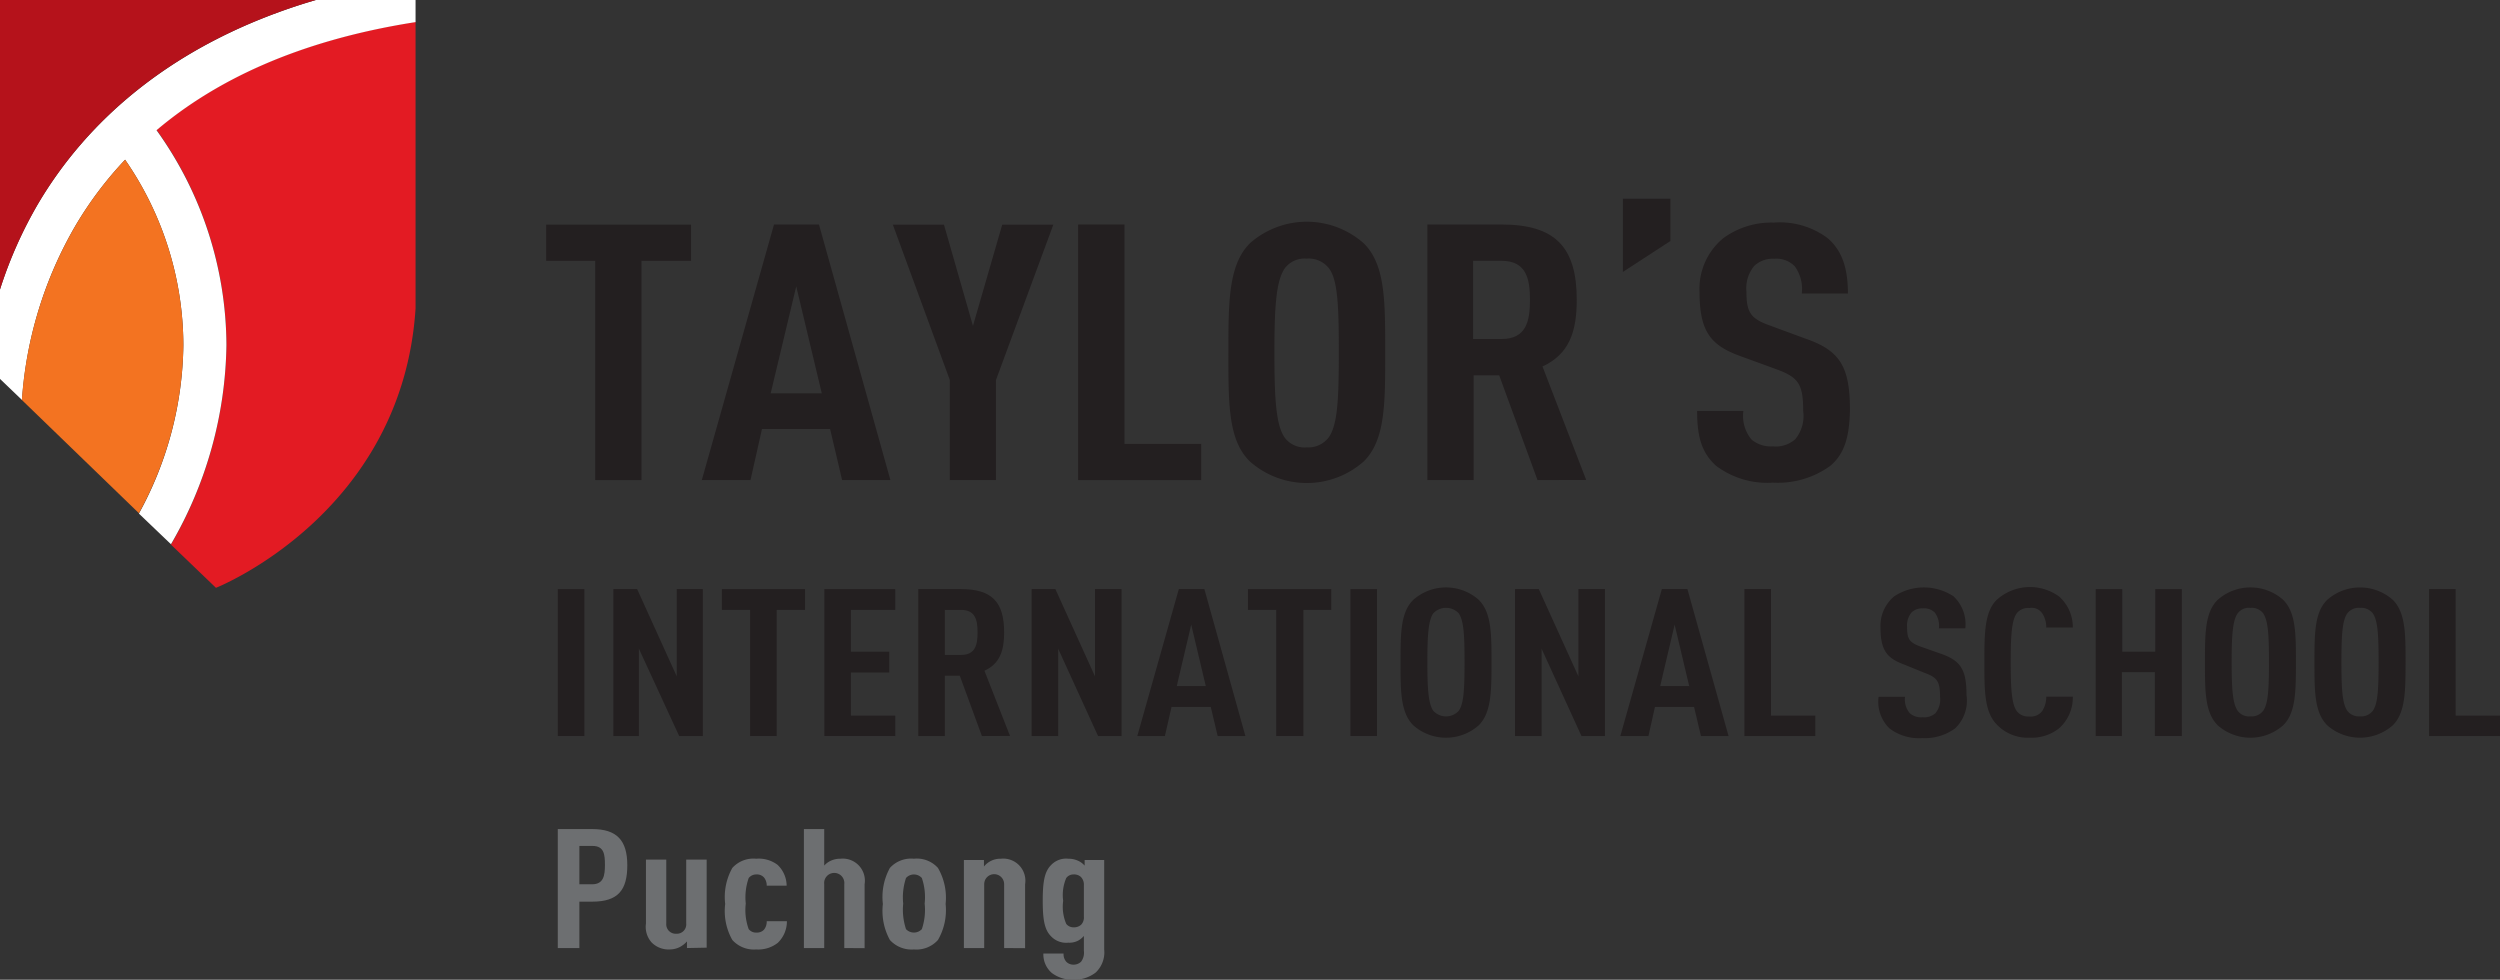 <svg xmlns="http://www.w3.org/2000/svg" viewBox="0 0 195.64 76.67"><rect x="0" y="0" width="195.64" height="76.67" fill="#333333" stroke="none"/><defs><style>.cls-1{fill:#231f20;}.cls-2{fill:#6d6f71;}.cls-3{fill:#e31b23;}.cls-4{fill:#fff;}.cls-5{fill:#b5121b;}.cls-6{fill:#f37321;}</style></defs><title>Asset 2</title><g id="Layer_2" data-name="Layer 2"><g id="opt3"><path class="cls-1" d="M50.2,20.41V37.57H46.58V20.41H42.74V17.58H54.08v2.83Z"></path><path class="cls-1" d="M65.9,37.57l-.94-4H59.63l-.9,4H54.92l5.65-20h3.52l5.59,20ZM62.31,22.41l-2,8.37h4Z"></path><path class="cls-1" d="M77.94,29.74v7.83H74.33V29.74L69.87,17.58h4l2.27,7.92,2.29-7.92h4Z"></path><path class="cls-1" d="M84.37,37.57v-20H88V34.74h6v2.83Z"></path><path class="cls-1" d="M106.72,36.11a6.72,6.72,0,0,1-8.91,0c-1.72-1.68-1.68-4.6-1.68-8.54s0-6.85,1.68-8.53a6.72,6.72,0,0,1,8.91,0c1.71,1.68,1.68,4.61,1.68,8.53S108.43,34.43,106.72,36.11ZM104,21a2,2,0,0,0-1.75-.76,1.93,1.93,0,0,0-1.71.76c-.68,1-.81,3-.81,6.62s.13,5.68.81,6.63a1.93,1.93,0,0,0,1.71.76A2,2,0,0,0,104,34.2c.68-1,.77-3,.77-6.63S104.69,21.91,104,21Z"></path><path class="cls-1" d="M120.32,37.57l-3-8.2h-2v8.2h-3.62v-20h5.81c4.2,0,5.88,1.77,5.88,5.89,0,2.48-.58,4.25-2.68,5.22l3.42,8.88ZM117.5,20.41h-2.22v6.12h2.22c1.94,0,2.23-1.4,2.23-3.06S119.44,20.41,117.5,20.41Z"></path><path class="cls-1" d="M127,21.28V15.55h3.72v3.31Z"></path><path class="cls-1" d="M143.24,36.45a7,7,0,0,1-4.49,1.32,6.68,6.68,0,0,1-4.46-1.32c-1.09-1-1.48-2.19-1.48-4.29h3.62a2.89,2.89,0,0,0,.64,2.24,2.36,2.36,0,0,0,1.68.53,2.27,2.27,0,0,0,1.74-.56,2.85,2.85,0,0,0,.62-2.21c0-2.15-.39-2.65-2.17-3.29l-2.74-1c-2.33-.84-3.2-1.93-3.2-5a5.12,5.12,0,0,1,1.87-4.24,6.36,6.36,0,0,1,3.94-1.21A6.23,6.23,0,0,1,143,18.62c1.19,1,1.61,2.44,1.61,4.35H141a3,3,0,0,0-.55-2.13,2,2,0,0,0-1.62-.59,2.08,2.08,0,0,0-1.55.56,2.72,2.72,0,0,0-.61,2c0,1.62.29,2.13,1.91,2.69l2.71,1c2.74.94,3.48,2.24,3.48,5.61C144.72,34.09,144.4,35.46,143.24,36.45Z"></path><path class="cls-1" d="M43.65,57.6V46.1h2.08V57.6Z"></path><path class="cls-1" d="M53.15,57.6,50,50.77V57.6H48V46.1h1.86l3.1,6.83V46.1H55V57.6Z"></path><path class="cls-1" d="M60.78,47.73V57.6H58.7V47.73H56.49V46.1H63v1.63Z"></path><path class="cls-1" d="M64.51,57.6V46.1h5.55v1.63H66.59V51h3v1.63h-3V56h3.47V57.6Z"></path><path class="cls-1" d="M76.84,57.6l-1.73-4.72H73.94V57.6H71.86V46.1H75.2c2.42,0,3.38,1,3.38,3.39,0,1.42-.33,2.44-1.54,3l2,5.1Zm-1.62-9.87H73.94v3.52h1.28c1.11,0,1.28-.8,1.28-1.76S76.33,47.73,75.22,47.73Z"></path><path class="cls-1" d="M85.93,57.6l-3.12-6.83V57.6H80.73V46.1h1.86l3.1,6.83V46.1h2.08V57.6Z"></path><path class="cls-1" d="M95.29,57.6l-.54-2.28H91.68l-.52,2.28H89l3.25-11.5h2l3.21,11.5Zm-2.07-8.72-1.13,4.81h2.27Z"></path><path class="cls-1" d="M102,47.73V57.6H99.87V47.73H97.66V46.1h6.52v1.63Z"></path><path class="cls-1" d="M105.68,57.6V46.1h2.08V57.6Z"></path><path class="cls-1" d="M115.72,56.76a3.86,3.86,0,0,1-5.12,0c-1-1-1-2.65-1-4.91s0-3.94,1-4.91a3.86,3.86,0,0,1,5.12,0c1,1,1,2.65,1,4.91S116.7,55.79,115.72,56.76ZM114.16,48a1.37,1.37,0,0,0-2,0c-.38.55-.46,1.71-.46,3.81s.08,3.26.46,3.81a1.35,1.35,0,0,0,2,0c.39-.55.45-1.71.45-3.81S114.55,48.59,114.16,48Z"></path><path class="cls-1" d="M123.76,57.6l-3.12-6.83V57.6h-2.08V46.1h1.86l3.1,6.83V46.1h2.08V57.6Z"></path><path class="cls-1" d="M133.11,57.6l-.54-2.28h-3.06L129,57.6H126.8l3.25-11.5h2l3.22,11.5Zm-2.06-8.72-1.13,4.81h2.27Z"></path><path class="cls-1" d="M136.51,57.6V46.1h2.08V56h3.47V57.6Z"></path><path class="cls-1" d="M153,57a4,4,0,0,1-2.58.76,3.8,3.8,0,0,1-2.56-.76,2.92,2.92,0,0,1-.85-2.47h2.07a1.64,1.64,0,0,0,.38,1.29,1.34,1.34,0,0,0,1,.31,1.32,1.32,0,0,0,1-.32,1.68,1.68,0,0,0,.36-1.28c0-1.23-.23-1.52-1.25-1.89L149,52c-1.34-.49-1.84-1.12-1.84-2.89a3,3,0,0,1,1.07-2.44,4.21,4.21,0,0,1,4.65,0,3,3,0,0,1,.92,2.5h-2.07a1.71,1.71,0,0,0-.32-1.23,1.17,1.17,0,0,0-.93-.33,1.16,1.16,0,0,0-.89.32,1.56,1.56,0,0,0-.35,1.13c0,.93.16,1.22,1.09,1.55l1.56.55c1.58.55,2,1.29,2,3.23A3,3,0,0,1,153,57Z"></path><path class="cls-1" d="M161.13,57a3.46,3.46,0,0,1-2.28.73,3.36,3.36,0,0,1-2.56-1c-1-1-1-2.63-1-4.89s0-4,1-4.93a3.88,3.88,0,0,1,4.86-.22,3.21,3.21,0,0,1,1.06,2.42h-2.08a1.94,1.94,0,0,0-.32-1.12,1,1,0,0,0-1-.41,1.13,1.13,0,0,0-1,.43c-.38.55-.46,1.71-.46,3.81s.08,3.26.46,3.81a1.13,1.13,0,0,0,1,.44,1.11,1.11,0,0,0,1-.42,2,2,0,0,0,.32-1.13h2.08A3.22,3.22,0,0,1,161.13,57Z"></path><path class="cls-1" d="M168.63,57.6v-5h-2.58v5H164V46.1h2.08V51h2.58V46.1h2.08V57.6Z"></path><path class="cls-1" d="M178.67,56.76a3.86,3.86,0,0,1-5.12,0c-1-1-1-2.65-1-4.91s0-3.94,1-4.91a3.86,3.86,0,0,1,5.12,0c1,1,1,2.65,1,4.91S179.66,55.79,178.67,56.76ZM177.11,48a1.13,1.13,0,0,0-1-.43,1.09,1.09,0,0,0-1,.43c-.39.55-.47,1.71-.47,3.81s.08,3.26.47,3.81a1.1,1.1,0,0,0,1,.44,1.14,1.14,0,0,0,1-.44c.39-.55.45-1.71.45-3.81S177.5,48.59,177.11,48Z"></path><path class="cls-1" d="M187.25,56.76a3.88,3.88,0,0,1-5.13,0c-1-1-1-2.65-1-4.91s0-3.94,1-4.91a3.88,3.88,0,0,1,5.13,0c1,1,1,2.65,1,4.91S188.23,55.79,187.25,56.76ZM185.69,48a1.15,1.15,0,0,0-1-.43,1.13,1.13,0,0,0-1,.43c-.39.55-.46,1.71-.46,3.81s.07,3.26.46,3.81a1.13,1.13,0,0,0,1,.44,1.15,1.15,0,0,0,1-.44c.39-.55.45-1.71.45-3.81S186.08,48.59,185.69,48Z"></path><path class="cls-1" d="M190.09,57.6V46.1h2.08V56h3.47V57.6Z"></path><path class="cls-2" d="M46.34,70.56h-1v3.63H43.65V64.88h2.69c1.93,0,2.75.88,2.75,2.83S48.37,70.56,46.34,70.56Zm0-4.36h-1v3h1c.9,0,1-.7,1-1.52S47.27,66.2,46.37,66.2Z"></path><path class="cls-2" d="M53.76,74.19v-.52a2,2,0,0,1-.54.43,1.75,1.75,0,0,1-.8.2A1.87,1.87,0,0,1,51,73.76a1.83,1.83,0,0,1-.45-1.49v-5h1.59v5a.74.74,0,0,0,.79.8.73.73,0,0,0,.77-.8v-5h1.6v6.89Z"></path><path class="cls-2" d="M60.87,73.78a2.48,2.48,0,0,1-1.69.52,2.27,2.27,0,0,1-1.87-.74,4.6,4.6,0,0,1-.56-2.82,4.65,4.65,0,0,1,.56-2.82,2.22,2.22,0,0,1,1.87-.72,2.44,2.44,0,0,1,1.67.48,2.28,2.28,0,0,1,.71,1.63H60a1,1,0,0,0-.21-.64.74.74,0,0,0-.59-.24.76.76,0,0,0-.61.28,4.61,4.61,0,0,0-.23,2,4.39,4.39,0,0,0,.23,2,.73.73,0,0,0,.61.27.75.75,0,0,0,.59-.23,1,1,0,0,0,.21-.66h1.58A2.33,2.33,0,0,1,60.87,73.78Z"></path><path class="cls-2" d="M66.07,74.19v-5a.79.79,0,1,0-1.57,0v5H62.91V64.88H64.5v2.86a1.51,1.51,0,0,1,.47-.36,1.74,1.74,0,0,1,.8-.18,1.73,1.73,0,0,1,1.89,2v5Z"></path><path class="cls-2" d="M73.4,73.56a2.26,2.26,0,0,1-1.88.74,2.29,2.29,0,0,1-1.88-.74,4.73,4.73,0,0,1-.55-2.82,4.73,4.73,0,0,1,.55-2.82,2.24,2.24,0,0,1,1.88-.72,2.22,2.22,0,0,1,1.88.72A4.65,4.65,0,0,1,74,70.74,4.65,4.65,0,0,1,73.4,73.56Zm-1.26-4.85a.83.83,0,0,0-1.24,0,4.81,4.81,0,0,0-.22,2,4.87,4.87,0,0,0,.22,2,.85.85,0,0,0,1.24,0,4.7,4.7,0,0,0,.22-2A4.65,4.65,0,0,0,72.14,68.71Z"></path><path class="cls-2" d="M78.58,74.19v-5a.78.78,0,1,0-1.56,0v5H75.43V67.3H77v.51a1.65,1.65,0,0,1,1.33-.61,1.73,1.73,0,0,1,1.89,2v5Z"></path><path class="cls-2" d="M85.74,76.11a2.74,2.74,0,0,1-1.71.56,2.69,2.69,0,0,1-1.72-.53,1.92,1.92,0,0,1-.66-1.52h1.58a.89.89,0,0,0,.22.65.78.78,0,0,0,.58.22.84.84,0,0,0,.57-.23,1.17,1.17,0,0,0,.22-.85V73.24a1.53,1.53,0,0,1-.45.37,1.49,1.49,0,0,1-.77.16,1.63,1.63,0,0,1-1.36-.51c-.5-.51-.64-1.29-.64-2.77s.14-2.27.64-2.78a1.62,1.62,0,0,1,1.36-.51,1.82,1.82,0,0,1,.81.18,1.51,1.51,0,0,1,.47.36V67.3h1.53v7A2.17,2.17,0,0,1,85.74,76.11Zm-.92-6.85a.85.85,0,0,0-.24-.64.78.78,0,0,0-.55-.19.7.7,0,0,0-.59.28,3.38,3.38,0,0,0-.24,1.79,3.4,3.4,0,0,0,.24,1.8.72.72,0,0,0,.59.27.84.84,0,0,0,.57-.2.81.81,0,0,0,.22-.63Z"></path><path class="cls-3" d="M17.72,27a31.78,31.78,0,0,1-4.34,15.62L16.9,46s14.58-5.76,15.62-21.86V1.7c-9.34,1.47-15.78,4.66-20.27,8.46A29,29,0,0,1,17.72,27Z"></path><path class="cls-4" d="M13.38,42.59A31.78,31.78,0,0,0,17.72,27a29,29,0,0,0-5.47-16.81c4.49-3.8,10.93-7,20.27-8.46V0H24.71C13.34,3.35,6.7,9.67,3,15.91a33.36,33.36,0,0,0-3,6.74v7L1.72,31.3A31.31,31.31,0,0,1,5.93,17.62,28.89,28.89,0,0,1,9.79,12.5,25.59,25.59,0,0,1,14.35,27a28,28,0,0,1-3.48,13.19Z"></path><path class="cls-5" d="M24.71,0H0V22.65a33.36,33.36,0,0,1,3-6.74C6.7,9.66,13.34,3.34,24.71,0Z"></path><path class="cls-6" d="M9.79,12.5a28.53,28.53,0,0,0-3.86,5.12A31.49,31.49,0,0,0,1.71,31.3l9.16,8.86A28,28,0,0,0,14.35,27,25.59,25.59,0,0,0,9.79,12.5Z"></path></g></g></svg>